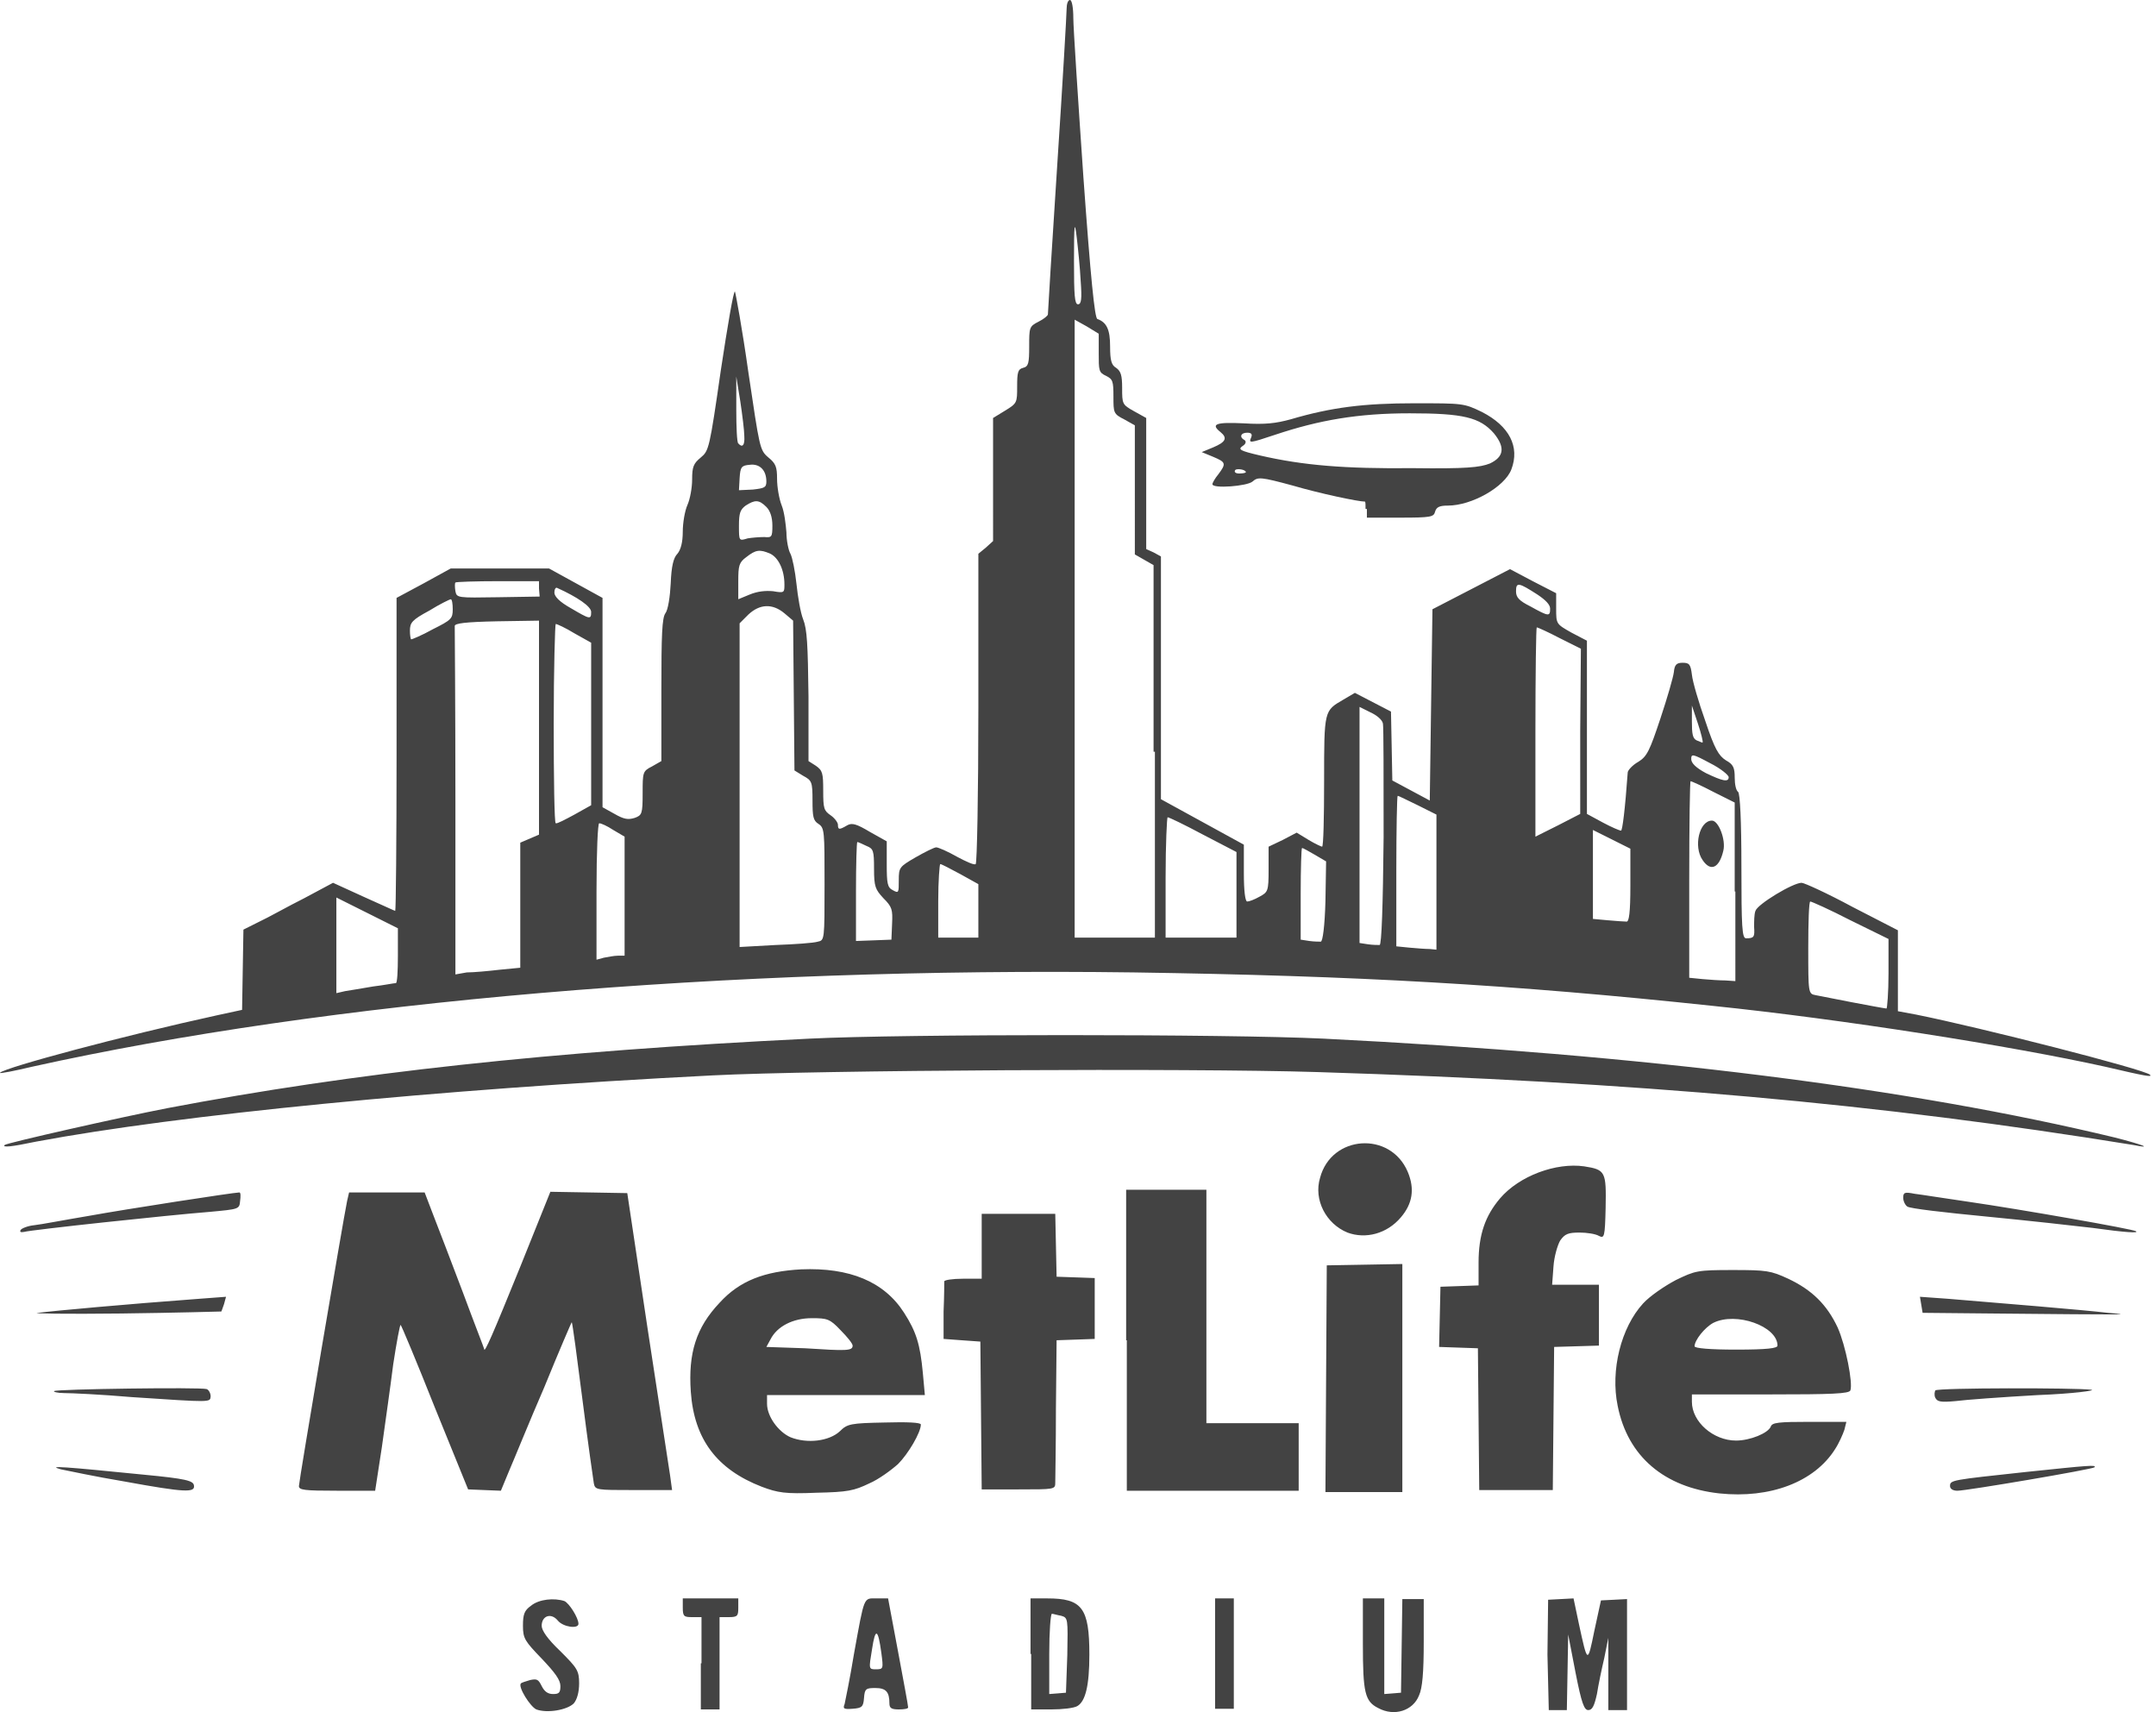 <?xml version="1.0" encoding="utf-8"?>
<!-- Generator: Adobe Illustrator 28.1.0, SVG Export Plug-In . SVG Version: 6.00 Build 0)  -->
<svg version="1.1" id="Layer_1" xmlns="http://www.w3.org/2000/svg" xmlns:xlink="http://www.w3.org/1999/xlink" x="0px" y="0px"
	 viewBox="0 0 322.4 256" style="enable-background:new 0 0 322.4 256;" xml:space="preserve">
<style type="text/css">
	.st0{fill:#434343;}
</style>
<g>
	<path class="st0" d="M80.2,255.6c-0.9-0.4-2.8-3.4-2.3-3.9c0.1-0.1,0.7-0.3,1.4-0.5c1-0.2,1.2-0.1,1.7,0.9c0.4,0.8,0.9,1.2,1.7,1.2
		c0.9,0,1.1-0.2,1.1-1.2c0-0.9-0.8-2-2.8-4.1c-2.5-2.6-2.8-3-2.8-4.9c0-1.7,0.2-2.3,1.2-3c1.2-1,3.5-1.2,5-0.7
		c0.7,0.3,2.1,2.5,2.1,3.4c0,0.8-2.3,0.5-3.1-0.5c-1-1.2-2.4-0.7-2.4,0.8c0,0.7,0.9,2,2.8,3.8c2.5,2.5,2.8,2.9,2.8,4.8
		c0,1.3-0.3,2.4-0.8,3C84.8,255.7,81.8,256.2,80.2,255.6z M206.1,255.4c-2-1-2.3-2.3-2.3-9.6V239h3.2v14.3l1.3-0.1l1.2-0.1l0.1-7
		l0.1-7h3.2v6.4c0,4.6-0.2,6.9-0.7,8C211.3,255.8,208.5,256.7,206.1,255.4L206.1,255.4z M104.9,248.7v-6.9h-1.4
		c-1.2,0-1.4-0.1-1.4-1.4V239h8.3v1.4c0,1.2-0.1,1.4-1.4,1.4h-1.4v13.8h-2.8V248.7z M126.3,254.8c0.1-0.5,0.8-3.8,1.4-7.5
		c1.6-8.8,1.4-8.3,3.4-8.3h1.7l1.5,8c0.8,4.3,1.5,8,1.5,8.3c0,0.2-0.6,0.3-1.4,0.3c-1.1,0-1.4-0.2-1.4-0.9c0-1.7-0.5-2.3-2.1-2.3
		c-1.4,0-1.6,0.1-1.7,1.5c-0.1,1.3-0.3,1.5-1.7,1.6C126.2,255.6,126,255.5,126.3,254.8L126.3,254.8z M131.8,247.2
		c-0.5-3.7-0.9-3.9-1.4-0.6c-0.5,3-0.5,3,0.6,3C132.1,249.6,132.1,249.5,131.8,247.2L131.8,247.2z M154.1,247.3V239h2.5
		c5.2,0,6.3,1.4,6.3,8.4c0,4.7-0.6,7-1.8,7.7c-0.5,0.3-2.2,0.5-3.9,0.5h-3V247.3z M159.6,247.5c0.1-5.5,0.1-5.6-0.9-5.9
		c-0.6-0.1-1.2-0.3-1.4-0.3c-0.2,0-0.4,2.7-0.4,6v6l1.3-0.1l1.2-0.1L159.6,247.5z M181.7,247.3V239h2.8v16.5h-2.8V247.3z
		 M231.4,247.4l0.1-8.2l1.9-0.1l1.9-0.1l0.8,3.8c1.3,6,1.3,6,2.3,1.1l1-4.6l2-0.1l1.9-0.1v16.6h-2.8l0-5.4l0-5.4l-0.6,3
		c-0.4,1.7-0.9,4.1-1.1,5.4c-0.4,1.8-0.7,2.4-1.3,2.4c-0.6,0-1-1-1.9-5.6l-1.1-5.7l-0.1,5.7l-0.1,5.6h-2.7L231.4,247.4z
		 M257.1,223.3c-8.2-0.9-13.7-5.5-15.2-13.1c-1.1-5.3,0.5-11.7,3.8-15.3c1-1.1,3.2-2.6,4.9-3.5c2.9-1.4,3.2-1.5,8.5-1.5
		c5.1,0,5.7,0.1,8.3,1.3c3.6,1.7,5.8,3.9,7.4,7.3c1.2,2.7,2.3,8.3,1.9,9.4c-0.2,0.5-2.8,0.6-12,0.6h-11.7v1.1c0,3,3.2,5.8,6.6,5.8
		c2.1,0,4.8-1.1,5.2-2.1c0.2-0.6,1.2-0.7,5.8-0.7h5.5l-0.3,1.2c-0.2,0.6-0.8,2-1.4,2.9C271.3,221.6,264.7,224.1,257.1,223.3
		L257.1,223.3z M265.8,201.2c0-2.9-6.2-5.1-9.6-3.4c-1.3,0.7-2.8,2.6-2.8,3.5c0,0.3,2.3,0.5,6.2,0.5
		C264.3,201.8,265.8,201.6,265.8,201.2L265.8,201.2z M113.9,222.3c-6.7-2.6-10.1-7.1-10.6-14.2c-0.4-5.8,0.8-9.6,4.3-13.3
		c3-3.3,6.7-4.7,12.2-5c7.2-0.3,12.4,1.8,15.4,6.5c1.8,2.8,2.4,4.7,2.8,9l0.3,3.3h-23.6v1.3c0,1.9,1.7,4.2,3.5,5
		c2.5,1,5.8,0.6,7.4-0.9c1.1-1.1,1.6-1.2,6.7-1.3c3.4-0.1,5.4,0,5.4,0.3c0,1.2-1.9,4.4-3.4,5.9c-1,0.9-2.9,2.3-4.3,2.9
		c-2.3,1.1-3.2,1.3-7.9,1.4C117.4,223.4,116.3,223.2,113.9,222.3L113.9,222.3z M127.5,201.2c0-0.3-0.8-1.3-1.8-2.3
		c-1.6-1.7-2-1.8-4.3-1.8c-2.8,0-5.2,1.2-6.2,3.2l-0.6,1.1l5.8,0.2C126.6,202,127.5,202,127.5,201.2L127.5,201.2z M18.5,221.5
		c-4.2-0.7-8.4-1.6-9.4-1.8c-2.2-0.6,0.4-0.4,12.4,0.8c6.3,0.6,7.4,0.9,7.5,1.6C29.2,223.2,27.8,223.2,18.5,221.5L18.5,221.5z
		 M44.7,222.2c0-0.7,6.6-39.7,7.2-42.6l0.3-1.3h11.3l1.3,3.4c0.7,1.8,2.7,7,4.4,11.5c1.7,4.6,3.2,8.4,3.2,8.5
		c0,0.8,1.3-2.2,5.4-12.3l4.5-11.2l5.8,0.1l5.7,0.1l3,20c1.7,11,3.2,21,3.4,22.2l0.3,2.2h-5.7c-5.6,0-5.8,0-6-1
		c-0.1-0.6-0.9-6.2-1.7-12.5c-0.8-6.3-1.5-11.5-1.6-11.6c0-0.1-1.9,4.3-4.1,9.7c-2.3,5.3-4.6,11-5.3,12.6l-1.2,2.9l-2.5-0.1
		l-2.4-0.1L65,210.4c-2.7-6.8-5-12.3-5.1-12.3c-0.1,0-0.6,2.6-1.1,5.9c-0.4,3.2-1.2,8.8-1.7,12.4l-1,6.5h-5.7
		C45.5,222.9,44.7,222.8,44.7,222.2L44.7,222.2z M146.7,211.8l-0.1-11.2l-2.8-0.2l-2.7-0.2l0-4.1c0.1-2.3,0.1-4.3,0.1-4.5
		c0-0.2,1.2-0.4,2.8-0.4h2.8v-9.7h11l0.1,4.7l0.1,4.7l2.9,0.1l2.8,0.1v9.1l-2.8,0.1l-2.9,0.1l-0.1,10.1c0,5.6-0.1,10.6-0.1,11.2
		c0,1-0.1,1-5.5,1h-5.5L146.7,211.8z M168.4,200.4v-22.5h12v34.9h13.8v10.1h-25.7V200.4z M198.3,206.1l0.1-16.9l5.7-0.1l5.6-0.1
		v34.1h-11.5L198.3,206.1z M221.1,212.3l-0.1-10.7l-2.9-0.1l-2.9-0.1l0.1-4.5l0.1-4.5l2.9-0.1l2.8-0.1v-3.4c0-4.2,1-7,3.2-9.6
		c2.9-3.4,8.4-5.4,12.6-4.8c3.2,0.5,3.3,0.8,3.2,6.2c-0.1,4.4-0.2,4.6-1,4.2c-0.5-0.3-1.8-0.5-2.9-0.5c-1.7,0-2.2,0.2-2.9,1.2
		c-0.4,0.7-0.9,2.4-1,3.9l-0.2,2.7h7v9.1l-3.3,0.1l-3.4,0.1l-0.1,10.7l-0.1,10.7h-11L221.1,212.3z M291.6,222.2
		c0-0.9,0.2-0.9,11.3-2.1c9.6-1,10.6-1.1,10.3-0.7c-0.3,0.3-19.1,3.5-20.5,3.5C292,222.9,291.6,222.6,291.6,222.2z M19.7,208.9
		c-4.6-0.4-9.1-0.6-10.1-0.6c-1,0-1.7-0.2-1.5-0.3c0.3-0.3,21.9-0.6,22.8-0.3c0.3,0.1,0.6,0.6,0.6,1.1
		C31.4,209.7,31.7,209.7,19.7,208.9L19.7,208.9z M289.4,209c-0.2-0.4-0.1-0.9,0-1.1c0.4-0.4,21-0.4,23.3-0.1c0.9,0.1-2.7,0.6-8,0.8
		c-5.3,0.3-10.8,0.7-12.3,0.9C290.2,209.7,289.7,209.6,289.4,209L289.4,209z M5.7,196.3c2.3-0.3,13.3-1.3,24.1-2.1l4-0.3l-0.3,1.1
		c-0.2,0.6-0.4,1.1-0.4,1.1c0,0-6.8,0.2-15,0.3C9.8,196.5,4.3,196.4,5.7,196.3L5.7,196.3z M297.9,196.4l-10.4-0.1l-0.2-1.2l-0.2-1.2
		l4.2,0.3c7.3,0.6,20.6,1.7,23.9,2.1C318.9,196.6,319.1,196.6,297.9,196.4z M201.5,184.3c-3.2-1.3-5.1-4.9-4.1-8.2
		c1.7-6.4,10.5-7,13.1-0.9c1.1,2.6,0.7,4.8-1,6.8C207.4,184.5,204.2,185.3,201.5,184.3L201.5,184.3z M3.1,183.9c0.1-0.2,1-0.6,2-0.7
		c1-0.1,4.6-0.8,8.2-1.4c5.5-1,21.7-3.5,22.5-3.5c0.2,0,0.2,0.6,0.1,1.3c-0.1,1.2-0.2,1.2-4.5,1.6c-6.3,0.5-26.8,2.7-27.8,3
		C3.1,184.3,2.9,184.2,3.1,183.9z M312.9,183.6c-2.5-0.3-9.7-1.1-15.9-1.7c-6.2-0.6-11.5-1.2-11.8-1.5c-0.3-0.2-0.6-0.8-0.6-1.3
		c0-0.8,0.2-0.9,1.7-0.6c0.9,0.1,4.6,0.7,8.1,1.2c7.6,1.1,24.7,4.1,25,4.4C319.9,184.4,317.9,184.3,312.9,183.6L312.9,183.6z"/>
	<path class="st0" d="M0.7,171.2c0.3-0.3,17.1-4.1,24.3-5.5c27.9-5.3,57.1-8.5,96.1-10.4c14-0.7,62.3-0.7,76.8,0
		c48.1,2.4,87.7,7.4,118.4,14.8c4.3,1.1,5.7,1.7,2.7,1.1c-38.2-6.2-74.1-9.4-122-10.9c-19.1-0.6-74.9-0.3-90.5,0.5
		c-41.3,2.1-79.7,5.9-101.1,9.9C1.6,171.5,0.3,171.6,0.7,171.2L0.7,171.2z"/>
	<path class="st0" d="M0,160.4c0.8-0.8,18.3-5.5,32.5-8.6l3.7-0.8l0.1-6l0.1-6l2.4-1.2c1.3-0.6,4.3-2.3,6.7-3.5l4.3-2.3l4.6,2.1
		c2.5,1.1,4.6,2.1,4.7,2.1s0.2-10.5,0.2-23.3V89.4l4.1-2.2l4-2.2h14.7l4,2.2l4,2.2v31.3l1.8,1c1.4,0.8,2,0.9,3,0.6
		c1.1-0.4,1.2-0.6,1.2-3.7c0-3.1,0-3.3,1.4-4l1.4-0.8v-10.6c0-8.3,0.1-10.8,0.6-11.5c0.4-0.5,0.7-2.5,0.8-4.5c0.1-2.5,0.4-3.8,1-4.4
		c0.5-0.6,0.8-1.7,0.8-3.3c0-1.3,0.3-3.1,0.7-4c0.4-0.9,0.7-2.6,0.7-3.8c0-1.9,0.2-2.4,1.3-3.3c1.2-1,1.3-1.3,3-13.1
		c1-6.6,1.9-11.9,2.1-11.7c0.1,0.2,1.1,5.6,2,12c1.7,11.4,1.7,11.7,3,12.8c1.1,0.9,1.3,1.4,1.3,3.2c0,1.2,0.3,3,0.7,4
		c0.4,1,0.6,2.8,0.7,4c0,1.2,0.3,2.7,0.6,3.2c0.3,0.6,0.7,2.6,0.9,4.5c0.2,1.9,0.6,4.3,1,5.3c0.6,1.5,0.7,3.8,0.8,11.5v9.7l1.1,0.7
		c1,0.7,1.1,1.1,1.1,3.7c0,2.7,0.1,3,1.1,3.7c0.6,0.4,1.1,1.1,1.1,1.4c0,0.8,0.2,0.8,1.4,0.1c0.7-0.4,1.4-0.2,3.4,1l2.5,1.4v3.4
		c0,2.9,0.1,3.5,0.9,3.9c0.9,0.5,0.9,0.4,0.9-1.5c0-1.9,0.1-2,2.5-3.4c1.4-0.8,2.8-1.5,3.1-1.5c0.3,0,1.7,0.6,3.1,1.4
		c1.3,0.7,2.6,1.3,2.8,1.1c0.2-0.1,0.4-10.6,0.4-23.3l0-23.1l1.1-0.9l1.1-1V62.5l1.8-1.1c1.8-1.1,1.8-1.2,1.8-3.6
		c0-2.1,0.1-2.6,0.9-2.8c0.8-0.2,0.9-0.7,0.9-3.2c0-2.8,0-3,1.4-3.7c0.8-0.4,1.4-0.9,1.4-1.1s0.6-10.2,1.4-22.4
		c0.8-12.1,1.4-22.6,1.4-23.3c0-0.7,0.2-1.3,0.5-1.3c0.3,0,0.5,1.2,0.5,2.7c0,1.4,0.7,12.1,1.5,23.7c1.1,15.3,1.7,21.2,2.1,21.3
		c1.4,0.5,1.9,1.6,1.9,4.1c0,2.1,0.2,2.8,0.9,3.2c0.7,0.5,0.9,1.1,0.9,3c0,2.4,0,2.5,1.8,3.5l1.8,1v19.6l1.1,0.5l1.1,0.6v36.3
		l6.2,3.4l6.2,3.4v4.3c0,2.6,0.2,4.2,0.5,4.2c0.3,0,1.1-0.3,1.8-0.7c1.3-0.7,1.4-0.8,1.4-4.1v-3.4l2.1-1l2.1-1.1l1.8,1.1
		c1,0.6,1.9,1,2,1c0.2,0,0.3-4.4,0.3-9.8c0-10.7,0-10.5,2.9-12.2l1.7-1l2.7,1.4l2.7,1.4l0.1,5.1l0.1,5.2l2.8,1.5l2.8,1.5l0.2-14.3
		l0.2-14.3l5.8-3l5.8-3l3.4,1.8l3.5,1.8v2.3c0,2.3,0,2.3,2.3,3.6l2.3,1.2v25.9l2.4,1.3c1.3,0.7,2.5,1.2,2.7,1.2c0.2,0,0.6-3.1,1-8.7
		c0-0.3,0.7-1.1,1.6-1.6c1.3-0.8,1.7-1.7,3.3-6.5c1-3,1.9-6.1,2-6.9c0.1-1.1,0.4-1.4,1.3-1.4c1,0,1.2,0.2,1.4,1.8c0.1,1,1,4.1,2,6.9
		c1.4,4.2,2,5.2,3.1,5.9c1.1,0.6,1.3,1.1,1.3,2.6c0,1,0.2,1.9,0.5,2.1c0.3,0.2,0.5,4.4,0.5,11.1c0,9.2,0.1,10.8,0.7,10.8
		c1.2,0,1.3-0.2,1.2-1.7c0-0.8,0-1.9,0.2-2.4c0.3-1,5.6-4.2,6.9-4.2c0.4,0,3.9,1.6,7.6,3.6l6.8,3.5v12.1l2.7,0.5
		c9.5,1.9,34.2,8.2,35,9c0.4,0.4-0.7,0.2-6.7-1.2c-14-3.1-39.3-7.1-58.7-9.1c-30.1-3.2-53-4.5-86.6-5
		c-60.9-0.8-120.5,4.3-164.7,14.1C2.3,160.1-0.2,160.6,0,160.4L0,160.4z M282.4,145.6v-5.2l-5.7-2.8c-3.1-1.6-5.8-2.8-6-2.8
		c-0.2,0-0.3,3.1-0.3,6.9c0,6.8,0,6.9,1.1,7.1c0.9,0.2,9.7,1.9,10.6,2C282.2,150.8,282.4,148.4,282.4,145.6L282.4,145.6z
		 M55.8,147.5c1.7-0.2,3.1-0.5,3.4-0.5c0.2,0,0.3-1.8,0.3-4.1v-4.1l-4.6-2.3l-4.6-2.3v14.3l1.3-0.3
		C52.2,148.1,54.1,147.8,55.8,147.5z M259.4,133.3V120l-3.2-1.6c-1.7-0.9-3.3-1.6-3.4-1.6c-0.1,0-0.2,6.6-0.2,14.7v14.7l2,0.2
		c1.1,0.1,2.6,0.2,3.4,0.2l1.5,0.1V133.3z M74.7,145l3.1-0.3V126l1.4-0.6l1.4-0.6V92.8l-6.3,0.1c-4.7,0.1-6.3,0.3-6.3,0.7
		c0,0.3,0.1,12.2,0.1,26.3l0,25.8l1.7-0.3C70.8,145.4,73,145.2,74.7,145L74.7,145z M92.4,142.9h1v-17.8l-1.7-1c-0.9-0.6-1.8-1-2.1-1
		c-0.2,0-0.4,4.1-0.4,10.2v10.2l1.1-0.3C90.9,143.1,91.8,142.9,92.4,142.9L92.4,142.9z M214.8,131.9v-10.1l-2.8-1.4
		c-1.5-0.7-2.8-1.4-3-1.4c-0.1,0-0.2,5.1-0.2,11.2v11.3l2,0.2c1.1,0.1,2.4,0.2,3,0.2l1,0.1V131.9z M122.3,140.8c1-0.2,1-0.3,1-8.6
		c0-7.9,0-8.4-0.9-9c-0.8-0.5-0.9-1.1-0.9-3.5c0-2.8-0.1-3-1.4-3.7l-1.3-0.8l-0.1-11.2l-0.1-11.2l-1.3-1.1c-1.8-1.5-3.7-1.4-5.4,0.2
		l-1.3,1.3v48.4l5.4-0.3C118.8,141.2,121.7,141,122.3,140.8z M206.9,125.2c0-8.8,0-16.5-0.1-17c-0.1-0.6-1-1.3-1.9-1.7l-1.6-0.8
		v35.3l1.3,0.2c0.7,0.1,1.5,0.1,1.7,0.1C206.6,141.3,206.8,135.5,206.9,125.2z M198.2,134.8l0.1-6l-1.7-1c-0.9-0.5-1.7-1-1.9-1
		c-0.1,0-0.2,3.1-0.2,6.8v6.9l1.3,0.2c0.7,0.1,1.5,0.1,1.7,0.1C197.8,140.8,198.1,138.4,198.2,134.8L198.2,134.8z M133.4,138.1
		c0.1-2.1,0-2.5-1.3-3.8c-1.2-1.3-1.4-1.7-1.4-4.4c0-2.7-0.1-3-1.1-3.4c-0.6-0.3-1.3-0.6-1.4-0.6c-0.1,0-0.2,3.3-0.2,7.4v7.4
		l2.7-0.1l2.6-0.1L133.4,138.1z M146.3,136.2v-4l-2.7-1.5c-1.5-0.8-2.8-1.5-3-1.5c-0.1,0-0.3,2.5-0.3,5.5v5.5h6V136.2z M172.5,112.4
		V84.5l-1.4-0.8l-1.4-0.8V63.6l-1.6-0.9c-1.6-0.8-1.6-1-1.6-3.4c0-2.3-0.1-2.6-1.1-3.1c-1.1-0.5-1.1-0.8-1.1-3.4v-2.9l-1.8-1.1
		l-1.8-1v92.4h12V112.4z M184.9,133.8v-6.4l-5-2.6c-2.8-1.5-5.1-2.6-5.3-2.6c-0.1,0-0.3,4-0.3,9v9h10.6V133.8z M243.8,132.4v-5.5
		l-2.8-1.4l-2.8-1.4v13.3l2.2,0.2c1.2,0.1,2.4,0.2,2.8,0.2C243.6,137.9,243.8,136.5,243.8,132.4z M236.3,109.3l0.1-12.3l-3.2-1.6
		c-1.7-0.9-3.3-1.6-3.4-1.6c-0.1,0-0.2,7-0.2,15.6v15.7l3.4-1.7l3.3-1.7L236.3,109.3L236.3,109.3z M85.9,121.8l2.5-1.4V96.1
		l-2.5-1.4c-1.3-0.8-2.6-1.4-2.8-1.4c-0.1,0-0.3,6.7-0.3,14.9c0,8.2,0.1,14.9,0.3,14.9C83.3,123.2,84.6,122.5,85.9,121.8z
		 M258.5,116.2c0-0.3-1.2-1.3-2.8-2.1c-2.6-1.4-2.8-1.4-2.8-0.6c0,0.6,0.7,1.3,2.2,2.1C257.6,116.8,258.5,117,258.5,116.2
		L258.5,116.2z M253.9,108.2l-0.9-2.7l0,2.4c0,1.8,0.1,2.5,0.7,2.8c0.5,0.2,0.9,0.4,0.9,0.3C254.7,111,254.4,109.7,253.9,108.2z
		 M64.7,94.1c2.8-1.4,3-1.6,3-3c0-0.8-0.1-1.5-0.3-1.5c-0.1,0-1.6,0.7-3.2,1.7c-2.6,1.4-2.9,1.8-2.9,3c0,0.7,0.1,1.3,0.2,1.3
		C61.6,95.6,63.1,95,64.7,94.1z M88.4,91.5c0-0.8-2-2.2-5.1-3.6c-0.2-0.1-0.4,0.2-0.4,0.7c0,0.6,0.8,1.4,2.4,2.3
		C88.2,92.6,88.4,92.7,88.4,91.5z M231.8,91c0-0.6-0.7-1.3-1.9-2.1c-2.8-1.8-3.2-1.9-3.2-0.5c0,0.9,0.4,1.4,2.2,2.3
		C231.6,92.2,231.8,92.2,231.8,91z M80.6,88v-1.1h-6.1c-3.4,0-6.3,0.1-6.4,0.2c-0.1,0.1-0.1,0.7,0,1.3c0.2,1,0.3,1,6.4,0.9l6.2-0.1
		L80.6,88L80.6,88z M115.6,88.4c1.7,0.3,1.7,0.2,1.7-1c0-2.2-0.9-4-2.1-4.6c-1.6-0.7-2.2-0.6-3.6,0.5c-1.1,0.8-1.2,1.3-1.2,3.6v2.7
		l1.7-0.7C113.3,88.4,114.5,88.3,115.6,88.4L115.6,88.4z M114.3,80.3c1.1,0.1,1.2,0,1.2-1.7c0-1.2-0.3-2.2-0.9-2.8
		c-1.1-1.1-1.7-1.1-3.1-0.2c-0.8,0.6-1,1.1-1,3c0,2.3,0,2.3,1.3,1.9C112.4,80.4,113.5,80.3,114.3,80.3L114.3,80.3z M114.6,72
		c0-1.7-1-2.7-2.5-2.5c-1.2,0.1-1.4,0.3-1.5,2l-0.1,1.8l2.1-0.1C114.3,73,114.6,72.9,114.6,72z M111.3,65.2c0-0.8-0.3-3.2-0.6-5.2
		l-0.6-3.7l0,4.9c0,2.7,0.1,5,0.3,5.1C111,67,111.4,66.6,111.3,65.2L111.3,65.2z M161.6,42c-0.1-2-0.4-4.9-0.6-6.6
		c-0.3-2.5-0.4-2-0.4,3.6c0,5.2,0.1,6.5,0.6,6.5C161.7,45.5,161.8,44.7,161.6,42L161.6,42z"/>
	<path class="st0" d="M254.6,128.6c-1.4-2-0.5-5.9,1.4-5.9c1,0,2.1,2.9,1.7,4.5C257.1,129.8,255.8,130.4,254.6,128.6z M204.2,76.1
		c0-0.6,0-1.1-0.1-1.1c-1,0-6.7-1.2-10.8-2.4c-4.8-1.3-5.2-1.3-6-0.6c-0.8,0.7-6,1.1-6,0.4c0-0.2,0.4-0.9,0.9-1.5
		c1.2-1.6,1.1-1.8-0.8-2.6l-1.7-0.7l1.7-0.7c1.9-0.8,2.2-1.4,1.1-2.3c-1.5-1.2-0.7-1.5,3.5-1.3c3.2,0.2,4.8,0,7-0.6
		c6.1-1.8,11-2.4,18.5-2.4c7.3,0,7.4,0,10.1,1.3c4.1,2.1,5.7,5.2,4.4,8.6c-1,2.6-5.9,5.4-9.5,5.4c-1.2,0-1.7,0.2-1.9,0.9
		c-0.2,0.8-0.6,0.9-5.2,0.9h-5V76.1z M186.3,70.6c0-0.4-1.4-0.6-1.6-0.3c-0.2,0.3,0.1,0.5,0.6,0.5C185.9,70.8,186.3,70.7,186.3,70.6
		z M222.8,69.3c2.1-1,2.3-2.4,0.6-4.5c-2.1-2.4-4.6-3-12.6-3c-7.7,0-13.5,1-20.1,3.2c-3.9,1.3-4,1.3-3.6,0.4c0.2-0.5,0-0.7-0.6-0.7
		c-1,0-1.2,0.7-0.4,1.1c0.3,0.2,0.2,0.6-0.3,0.9c-0.7,0.5-0.4,0.7,2.6,1.4c6.5,1.5,12.7,2,22.9,1.9
		C219.2,70.1,221.3,69.9,222.8,69.3L222.8,69.3z"/>
</g>
<g>
</g>
<g>
</g>
<g>
</g>
<g>
</g>
<g>
</g>
<g>
</g>
</svg>
